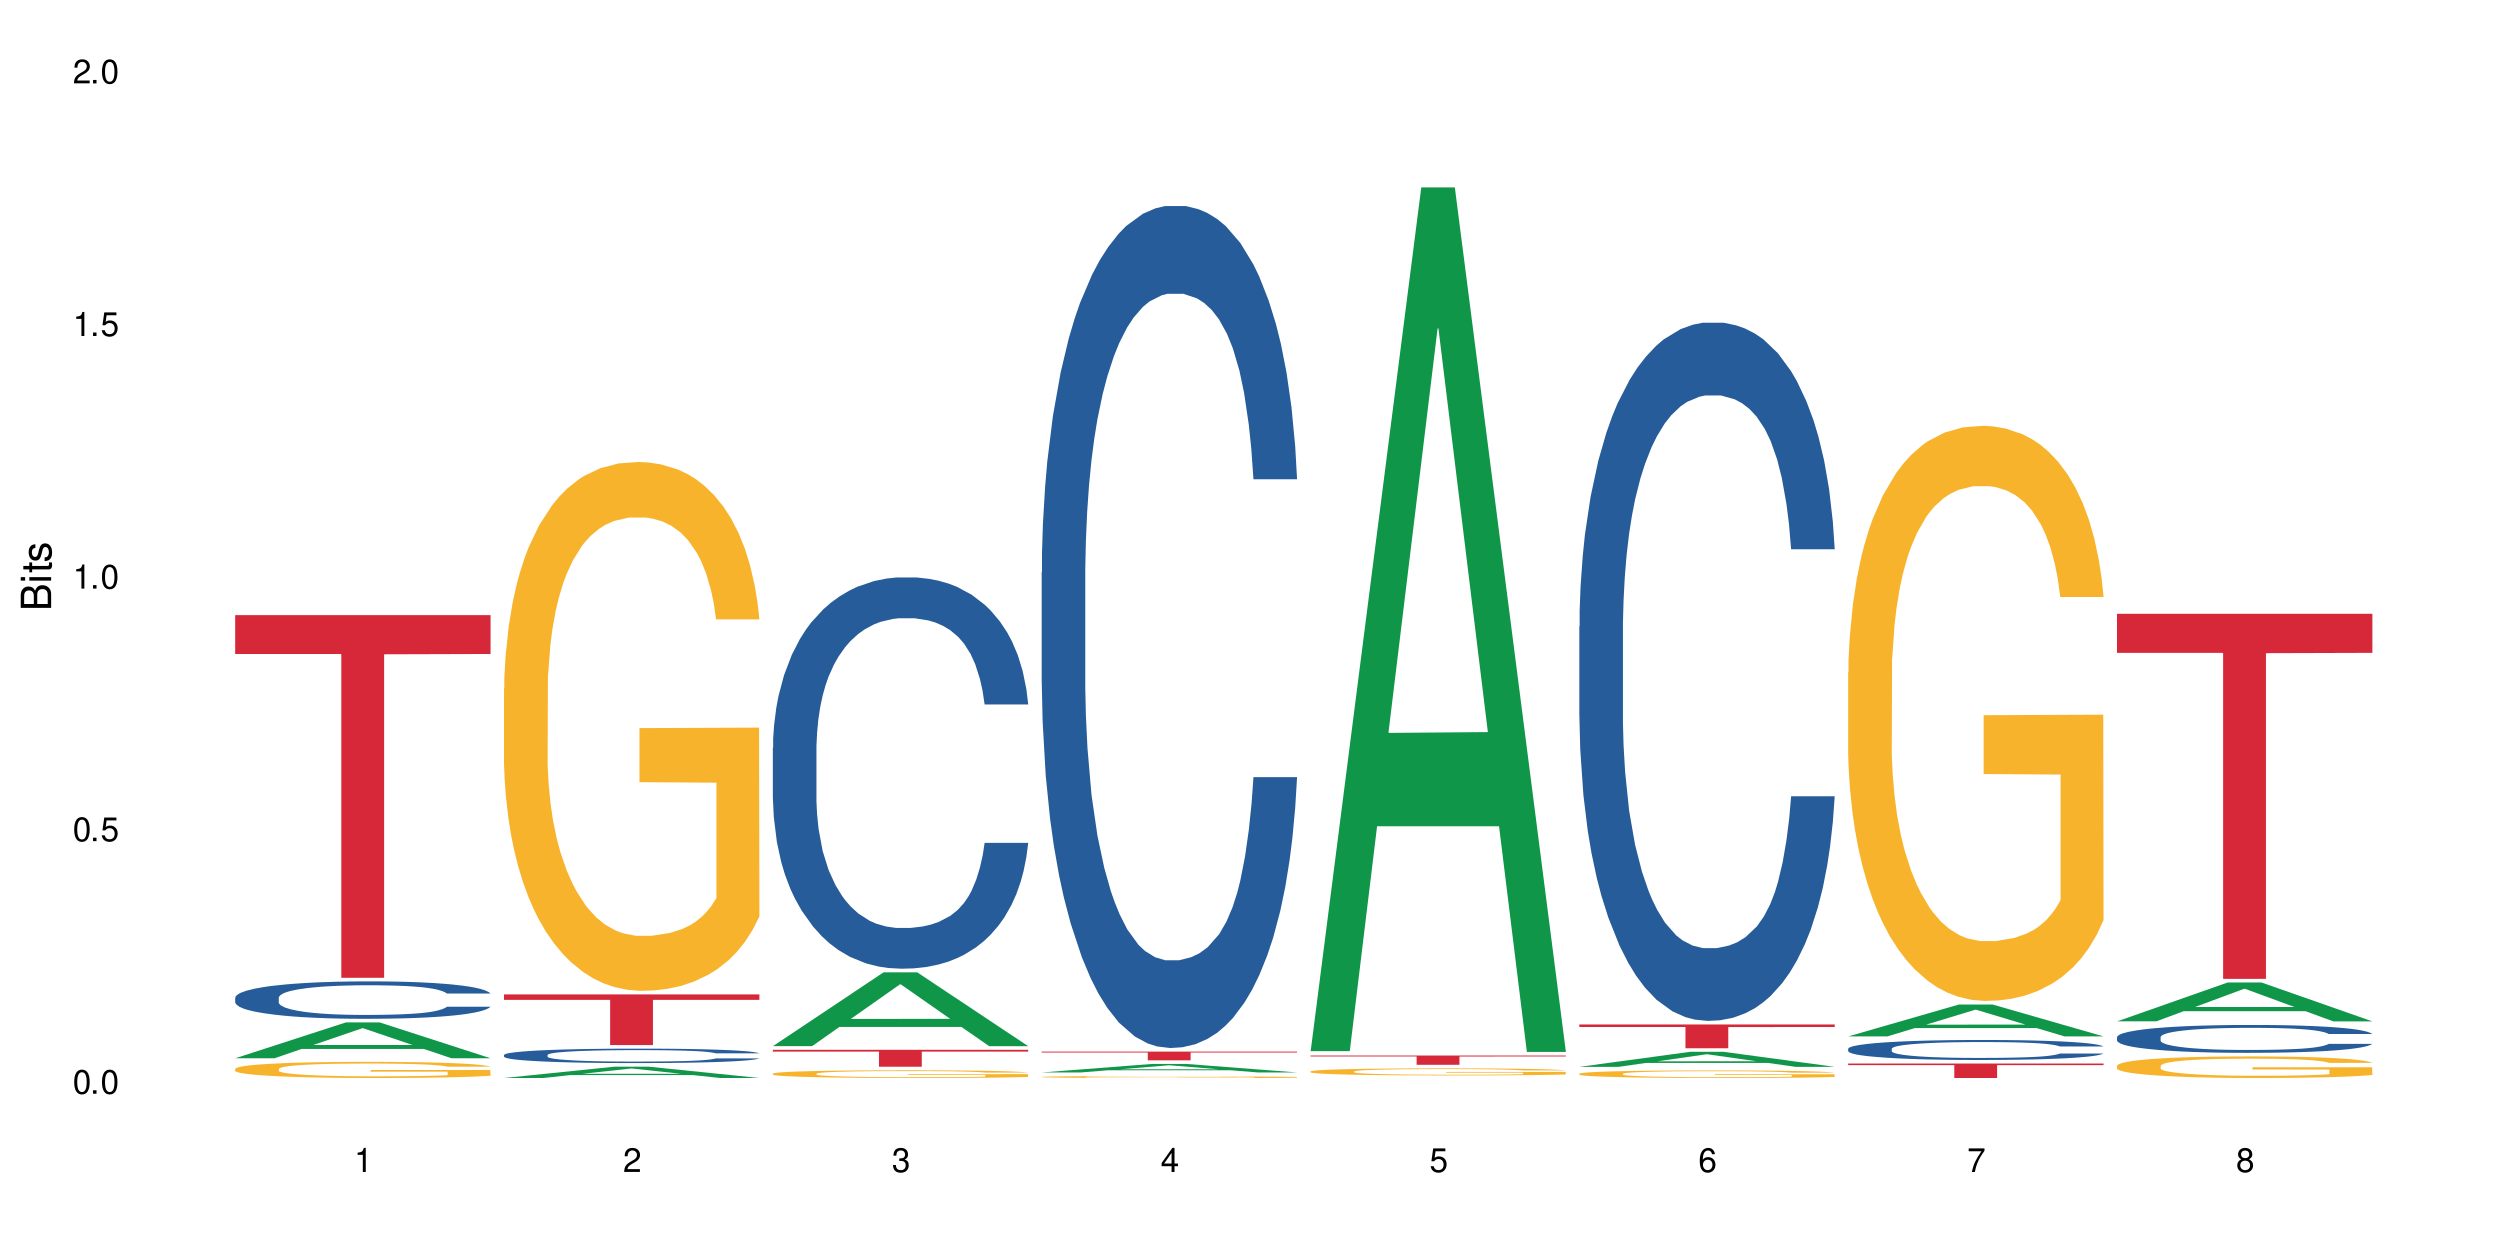 <?xml version="1.0" encoding="UTF-8"?>
<svg xmlns="http://www.w3.org/2000/svg" xmlns:xlink="http://www.w3.org/1999/xlink" width="720" height="360" viewBox="0 0 720 360">
<defs>
<g>
<g id="glyph-0-0">
</g>
<g id="glyph-0-1">
<path d="M 2.641 -6.938 C 2 -6.938 1.422 -6.656 1.078 -6.172 C 0.641 -5.562 0.406 -4.641 0.406 -3.359 C 0.406 -1.016 1.188 0.219 2.641 0.219 C 4.078 0.219 4.859 -1.016 4.859 -3.297 C 4.859 -4.641 4.656 -5.547 4.203 -6.172 C 3.844 -6.656 3.281 -6.938 2.641 -6.938 Z M 2.641 -6.188 C 3.547 -6.188 4 -5.25 4 -3.375 C 4 -1.406 3.562 -0.484 2.625 -0.484 C 1.734 -0.484 1.281 -1.438 1.281 -3.344 C 1.281 -5.25 1.734 -6.188 2.641 -6.188 Z M 2.641 -6.188 "/>
</g>
<g id="glyph-0-2">
<path d="M 1.828 -1 L 0.828 -1 L 0.828 0 L 1.828 0 Z M 1.828 -1 "/>
</g>
<g id="glyph-0-3">
<path d="M 4.562 -6.797 L 1.062 -6.797 L 0.547 -3.094 L 1.328 -3.094 C 1.719 -3.562 2.047 -3.734 2.578 -3.734 C 3.484 -3.734 4.062 -3.109 4.062 -2.094 C 4.062 -1.125 3.484 -0.531 2.578 -0.531 C 1.828 -0.531 1.375 -0.906 1.188 -1.672 L 0.328 -1.672 C 0.453 -1.109 0.547 -0.844 0.75 -0.594 C 1.125 -0.078 1.828 0.219 2.594 0.219 C 3.969 0.219 4.922 -0.781 4.922 -2.219 C 4.922 -3.562 4.031 -4.484 2.719 -4.484 C 2.25 -4.484 1.859 -4.359 1.469 -4.062 L 1.734 -5.969 L 4.562 -5.969 Z M 4.562 -6.797 "/>
</g>
<g id="glyph-0-4">
<path d="M 2.484 -4.938 L 2.484 0 L 3.328 0 L 3.328 -6.938 L 2.766 -6.938 C 2.469 -5.875 2.281 -5.734 0.984 -5.562 L 0.984 -4.938 Z M 2.484 -4.938 "/>
</g>
<g id="glyph-0-5">
<path d="M 4.859 -0.828 L 1.281 -0.828 C 1.359 -1.406 1.672 -1.781 2.5 -2.281 L 3.469 -2.828 C 4.406 -3.344 4.906 -4.062 4.906 -4.906 C 4.906 -5.484 4.672 -6.031 4.266 -6.406 C 3.859 -6.766 3.375 -6.938 2.719 -6.938 C 1.859 -6.938 1.219 -6.625 0.844 -6.031 C 0.609 -5.672 0.5 -5.234 0.484 -4.531 L 1.328 -4.531 C 1.359 -5.016 1.406 -5.281 1.531 -5.516 C 1.75 -5.938 2.188 -6.203 2.703 -6.203 C 3.469 -6.203 4.031 -5.641 4.031 -4.891 C 4.031 -4.344 3.719 -3.859 3.125 -3.516 L 2.234 -3 C 0.812 -2.172 0.406 -1.531 0.328 -0.016 L 4.859 -0.016 Z M 4.859 -0.828 "/>
</g>
<g id="glyph-0-6">
<path d="M 2.125 -3.188 L 2.578 -3.188 C 3.5 -3.188 3.984 -2.766 3.984 -1.922 C 3.984 -1.062 3.469 -0.531 2.594 -0.531 C 1.656 -0.531 1.203 -1 1.156 -2.016 L 0.312 -2.016 C 0.344 -1.453 0.438 -1.094 0.609 -0.781 C 0.953 -0.109 1.625 0.219 2.547 0.219 C 3.953 0.219 4.859 -0.625 4.859 -1.938 C 4.859 -2.828 4.516 -3.297 3.703 -3.594 C 4.344 -3.844 4.656 -4.328 4.656 -5.031 C 4.656 -6.219 3.875 -6.938 2.578 -6.938 C 1.203 -6.938 0.484 -6.172 0.453 -4.703 L 1.297 -4.703 C 1.312 -5.125 1.344 -5.359 1.453 -5.578 C 1.641 -5.969 2.062 -6.203 2.594 -6.203 C 3.344 -6.203 3.797 -5.75 3.797 -5 C 3.797 -4.516 3.609 -4.219 3.25 -4.047 C 3.016 -3.953 2.703 -3.922 2.125 -3.906 Z M 2.125 -3.188 "/>
</g>
<g id="glyph-0-7">
<path d="M 3.141 -1.672 L 3.141 0 L 3.984 0 L 3.984 -1.672 L 4.984 -1.672 L 4.984 -2.438 L 3.984 -2.438 L 3.984 -6.938 L 3.359 -6.938 L 0.266 -2.578 L 0.266 -1.672 Z M 3.141 -2.438 L 1 -2.438 L 3.141 -5.5 Z M 3.141 -2.438 "/>
</g>
<g id="glyph-0-8">
<path d="M 4.781 -5.125 C 4.609 -6.266 3.891 -6.938 2.844 -6.938 C 2.094 -6.938 1.422 -6.578 1.031 -5.953 C 0.594 -5.266 0.406 -4.422 0.406 -3.172 C 0.406 -2 0.578 -1.25 0.984 -0.641 C 1.359 -0.078 1.953 0.219 2.703 0.219 C 3.984 0.219 4.922 -0.75 4.922 -2.094 C 4.922 -3.375 4.062 -4.281 2.844 -4.281 C 2.172 -4.281 1.641 -4.031 1.281 -3.516 C 1.281 -5.234 1.828 -6.188 2.797 -6.188 C 3.391 -6.188 3.797 -5.797 3.938 -5.125 Z M 2.734 -3.531 C 3.547 -3.531 4.062 -2.953 4.062 -2.031 C 4.062 -1.156 3.484 -0.531 2.703 -0.531 C 1.922 -0.531 1.328 -1.188 1.328 -2.078 C 1.328 -2.938 1.906 -3.531 2.734 -3.531 Z M 2.734 -3.531 "/>
</g>
<g id="glyph-0-9">
<path d="M 4.984 -6.797 L 0.438 -6.797 L 0.438 -5.969 L 4.109 -5.969 C 2.5 -3.656 1.828 -2.234 1.328 0 L 2.219 0 C 2.594 -2.172 3.453 -4.047 4.984 -6.094 Z M 4.984 -6.797 "/>
</g>
<g id="glyph-0-10">
<path d="M 3.75 -3.656 C 4.469 -4.094 4.688 -4.438 4.688 -5.078 C 4.688 -6.172 3.844 -6.938 2.641 -6.938 C 1.438 -6.938 0.594 -6.172 0.594 -5.094 C 0.594 -4.438 0.812 -4.094 1.516 -3.656 C 0.734 -3.266 0.359 -2.703 0.359 -1.922 C 0.359 -0.656 1.281 0.219 2.641 0.219 C 3.984 0.219 4.922 -0.656 4.922 -1.922 C 4.922 -2.703 4.531 -3.266 3.75 -3.656 Z M 2.641 -6.188 C 3.359 -6.188 3.812 -5.75 3.812 -5.062 C 3.812 -4.406 3.344 -3.984 2.641 -3.984 C 1.922 -3.984 1.453 -4.406 1.453 -5.078 C 1.453 -5.75 1.922 -6.188 2.641 -6.188 Z M 2.641 -3.266 C 3.484 -3.266 4.062 -2.719 4.062 -1.906 C 4.062 -1.078 3.484 -0.531 2.625 -0.531 C 1.797 -0.531 1.219 -1.094 1.219 -1.906 C 1.219 -2.719 1.781 -3.266 2.641 -3.266 Z M 2.641 -3.266 "/>
</g>
<g id="glyph-1-0">
</g>
<g id="glyph-1-1">
<path d="M 0 -0.953 L 0 -4.891 C 0 -5.719 -0.234 -6.344 -0.734 -6.797 C -1.188 -7.234 -1.812 -7.469 -2.5 -7.469 C -3.547 -7.469 -4.188 -7 -4.625 -5.875 C -4.984 -6.688 -5.625 -7.094 -6.531 -7.094 C -7.172 -7.094 -7.734 -6.859 -8.141 -6.391 C -8.562 -5.922 -8.75 -5.344 -8.75 -4.5 L -8.75 -0.953 Z M -4.984 -2.062 L -7.766 -2.062 L -7.766 -4.219 C -7.766 -4.844 -7.688 -5.203 -7.453 -5.5 C -7.219 -5.812 -6.859 -5.969 -6.375 -5.969 C -5.891 -5.969 -5.531 -5.812 -5.297 -5.5 C -5.062 -5.203 -4.984 -4.844 -4.984 -4.219 Z M -0.984 -2.062 L -4 -2.062 L -4 -4.781 C -4 -5.766 -3.438 -6.359 -2.484 -6.359 C -1.547 -6.359 -0.984 -5.766 -0.984 -4.781 Z M -0.984 -2.062 "/>
</g>
<g id="glyph-1-2">
<path d="M -6.281 -1.797 L -6.281 -0.797 L 0 -0.797 L 0 -1.797 Z M -8.75 -1.797 L -8.75 -0.797 L -7.484 -0.797 L -7.484 -1.797 Z M -8.75 -1.797 "/>
</g>
<g id="glyph-1-3">
<path d="M -6.281 -3.047 L -6.281 -2.016 L -8.016 -2.016 L -8.016 -1.016 L -6.281 -1.016 L -6.281 -0.172 L -5.469 -0.172 L -5.469 -1.016 L -0.719 -1.016 C -0.078 -1.016 0.281 -1.453 0.281 -2.234 C 0.281 -2.5 0.25 -2.719 0.188 -3.047 L -0.641 -3.047 C -0.609 -2.906 -0.594 -2.766 -0.594 -2.562 C -0.594 -2.141 -0.719 -2.016 -1.156 -2.016 L -5.469 -2.016 L -5.469 -3.047 Z M -6.281 -3.047 "/>
</g>
<g id="glyph-1-4">
<path d="M -4.531 -5.25 C -5.766 -5.25 -6.469 -4.422 -6.469 -2.969 C -6.469 -1.516 -5.719 -0.562 -4.547 -0.562 C -3.562 -0.562 -3.094 -1.062 -2.734 -2.562 L -2.516 -3.484 C -2.344 -4.188 -2.094 -4.469 -1.641 -4.469 C -1.047 -4.469 -0.641 -3.875 -0.641 -3 C -0.641 -2.453 -0.797 -2 -1.062 -1.75 C -1.25 -1.594 -1.422 -1.531 -1.875 -1.469 L -1.875 -0.406 C -0.422 -0.453 0.281 -1.266 0.281 -2.922 C 0.281 -4.5 -0.5 -5.516 -1.719 -5.516 C -2.656 -5.516 -3.172 -4.984 -3.469 -3.734 L -3.703 -2.766 C -3.891 -1.953 -4.156 -1.609 -4.594 -1.609 C -5.188 -1.609 -5.547 -2.125 -5.547 -2.938 C -5.547 -3.75 -5.203 -4.172 -4.531 -4.203 Z M -4.531 -5.25 "/>
</g>
</g>
</defs>
<rect x="-72" y="-36" width="864" height="432" fill="rgb(100%, 100%, 100%)" fill-opacity="1"/>
<path fill-rule="nonzero" fill="rgb(6.275%, 58.824%, 28.235%)" fill-opacity="1" d="M 67.73 304.777 L 67.809 304.766 L 99.637 294.445 L 109.301 294.445 L 141.281 304.785 L 130.047 304.785 L 122.031 302.086 L 86.906 302.086 L 79.047 304.777 L 67.73 304.777 L 90.285 300.969 L 118.809 300.961 L 104.586 296.133 L 104.43 296.125 L 104.27 296.152 L 90.207 300.961 L 90.285 300.969 Z M 67.73 304.777 "/>
<path fill-rule="nonzero" fill="rgb(14.51%, 36.078%, 60%)" fill-opacity="1" d="M 67.73 287.332 L 67.82 287.32 L 67.82 287.086 L 68.09 286.711 L 68.719 286.238 L 69.344 285.914 L 70.961 285.332 L 73.203 284.77 L 75.535 284.34 L 77.238 284.082 L 78.766 283.887 L 82.262 283.52 L 84.504 283.332 L 86.926 283.168 L 89.887 283 L 92.039 282.902 L 96.883 282.742 L 100.469 282.676 L 103.25 282.645 L 109.262 282.645 L 112.848 282.684 L 115.449 282.734 L 118.32 282.812 L 120.742 282.902 L 124.957 283.117 L 128.727 283.395 L 130.43 283.551 L 133.121 283.855 L 135.184 284.152 L 136.617 284.406 L 138.234 284.77 L 139.668 285.215 L 140.746 285.715 L 141.281 286.141 L 128.727 286.141 L 128.098 285.746 L 127.379 285.441 L 126.035 285.035 L 124.688 284.75 L 122.805 284.465 L 121.102 284.277 L 118.77 284.094 L 116.707 283.973 L 114.555 283.887 L 112.488 283.824 L 108.543 283.766 L 103.969 283.766 L 102.266 283.785 L 98.766 283.867 L 96.883 283.934 L 94.191 284.07 L 92.309 284.199 L 90.066 284.398 L 88.539 284.562 L 86.656 284.82 L 85.312 285.047 L 83.785 285.371 L 82.891 285.617 L 82.082 285.895 L 81.363 286.219 L 80.828 286.562 L 80.469 286.926 L 80.289 287.281 L 80.289 288.809 L 80.469 289.16 L 80.918 289.574 L 82.082 290.176 L 83.785 290.695 L 85.762 291.109 L 87.645 291.406 L 88.719 291.543 L 90.156 291.699 L 92.398 291.898 L 95.629 292.094 L 97.512 292.172 L 100.383 292.254 L 103.34 292.293 L 107.289 292.293 L 110.785 292.254 L 113.117 292.203 L 115.539 292.125 L 118.859 291.957 L 120.922 291.801 L 122.715 291.613 L 124.062 291.426 L 124.957 291.27 L 126.305 290.961 L 127.379 290.629 L 128.188 290.285 L 128.727 289.949 L 141.281 289.949 L 140.746 290.344 L 139.938 290.727 L 139.129 291.012 L 137.875 291.355 L 136.441 291.66 L 134.375 292.008 L 132.672 292.234 L 130.43 292.48 L 128.367 292.664 L 126.125 292.832 L 122.805 293.031 L 120.652 293.129 L 118.32 293.219 L 115.539 293.297 L 112.043 293.363 L 108.273 293.402 L 104.777 293.414 L 101.008 293.395 L 98.227 293.355 L 94.551 293.266 L 89.977 293.09 L 86.656 292.902 L 84.055 292.715 L 81.812 292.52 L 79.301 292.254 L 76.074 291.82 L 74.098 291.484 L 72.754 291.207 L 71.23 290.824 L 70.152 290.48 L 68.898 289.93 L 68 289.23 L 67.73 288.688 Z M 67.73 287.332 "/>
<path fill-rule="nonzero" fill="rgb(96.863%, 70.196%, 16.863%)" fill-opacity="1" d="M 67.73 307.809 L 67.82 307.805 L 67.82 307.719 L 68.18 307.527 L 69.078 307.266 L 70.242 307.047 L 71.5 306.879 L 72.305 306.789 L 73.652 306.66 L 74.816 306.57 L 77.777 306.379 L 81.543 306.199 L 83.609 306.121 L 85.941 306.051 L 89.258 305.969 L 90.785 305.941 L 95.449 305.871 L 100.738 305.828 L 106.57 305.816 L 109.262 305.82 L 112.938 305.84 L 117.961 305.887 L 120.832 305.926 L 123.074 305.969 L 125.406 306.023 L 128.277 306.109 L 130.969 306.211 L 133.121 306.312 L 135.273 306.441 L 137.066 306.578 L 138.594 306.727 L 139.938 306.902 L 140.746 307.051 L 141.281 307.199 L 128.816 307.199 L 128.098 307.051 L 127.289 306.938 L 125.945 306.797 L 124.598 306.695 L 123.254 306.613 L 120.742 306.504 L 118.59 306.438 L 115.898 306.379 L 113.297 306.34 L 110.336 306.312 L 108.543 306.305 L 103.789 306.305 L 99.484 306.336 L 96.973 306.367 L 95.18 306.402 L 92.668 306.465 L 91.141 306.516 L 90.246 306.551 L 87.555 306.684 L 85.762 306.801 L 84.773 306.883 L 83.52 307.012 L 82.621 307.125 L 81.633 307.293 L 81.098 307.422 L 80.379 307.711 L 80.289 308.477 L 80.559 308.637 L 81.098 308.809 L 81.812 308.965 L 82.891 309.125 L 83.965 309.246 L 85.852 309.414 L 87.465 309.523 L 88.719 309.598 L 91.141 309.711 L 92.129 309.75 L 94.461 309.824 L 96.883 309.883 L 99.844 309.934 L 102.086 309.961 L 105.672 309.98 L 110.246 309.98 L 115.629 309.957 L 119.039 309.922 L 121.371 309.891 L 122.895 309.859 L 124.777 309.812 L 126.125 309.77 L 127.379 309.723 L 128.906 309.652 L 128.906 308.637 L 106.75 308.633 L 106.75 308.156 L 141.195 308.152 L 141.281 309.812 L 139.398 309.926 L 137.066 310.039 L 134.824 310.121 L 132.492 310.195 L 129.176 310.273 L 126.484 310.324 L 122.355 310.387 L 118.59 310.422 L 114.645 310.449 L 111.145 310.461 L 107.02 310.465 L 103.34 310.457 L 99.395 310.434 L 96.254 310.398 L 93.383 310.355 L 90.516 310.301 L 86.926 310.211 L 84.594 310.141 L 82.172 310.051 L 79.75 309.945 L 77.598 309.828 L 76.164 309.738 L 74.727 309.637 L 73.203 309.512 L 71.766 309.367 L 70.691 309.234 L 69.703 309.086 L 68.988 308.945 L 68.27 308.754 L 67.91 308.602 L 67.73 308.469 Z M 67.73 307.809 "/>
<path fill-rule="nonzero" fill="rgb(83.922%, 15.686%, 22.353%)" fill-opacity="1" d="M 67.73 177.164 L 141.281 177.164 L 141.281 188.344 L 110.629 188.441 L 110.629 281.613 L 98.297 281.613 L 98.297 188.539 L 98.117 188.344 L 67.73 188.344 Z M 67.73 177.164 "/>
<path fill-rule="nonzero" fill="rgb(6.275%, 58.824%, 28.235%)" fill-opacity="1" d="M 145.156 310.465 L 145.234 310.461 L 177.059 307.195 L 186.723 307.195 L 218.707 310.465 L 207.469 310.465 L 199.453 309.613 L 164.328 309.613 L 156.469 310.465 L 145.156 310.465 L 167.707 309.258 L 196.23 309.258 L 182.008 307.73 L 181.852 307.727 L 181.695 307.738 L 167.629 309.258 L 167.707 309.258 Z M 145.156 310.465 "/>
<path fill-rule="nonzero" fill="rgb(14.51%, 36.078%, 60%)" fill-opacity="1" d="M 145.156 303.816 L 145.242 303.812 L 145.242 303.723 L 145.512 303.578 L 146.141 303.395 L 146.77 303.27 L 148.383 303.047 L 150.625 302.828 L 152.957 302.664 L 154.664 302.562 L 156.188 302.488 L 159.684 302.348 L 161.93 302.273 L 164.352 302.211 L 167.309 302.145 L 169.461 302.109 L 174.305 302.047 L 177.895 302.02 L 180.676 302.008 L 186.684 302.008 L 190.273 302.023 L 192.875 302.043 L 195.742 302.074 L 198.164 302.109 L 202.383 302.191 L 206.148 302.297 L 207.852 302.359 L 210.543 302.477 L 212.605 302.59 L 214.043 302.688 L 215.656 302.828 L 217.094 303 L 218.168 303.195 L 218.707 303.359 L 206.148 303.359 L 205.52 303.207 L 204.805 303.09 L 203.457 302.934 L 202.113 302.82 L 200.23 302.711 L 198.523 302.641 L 196.191 302.566 L 194.129 302.523 L 191.977 302.488 L 189.914 302.465 L 185.969 302.441 L 181.391 302.441 L 179.688 302.449 L 176.191 302.48 L 174.305 302.508 L 171.613 302.559 L 169.73 302.609 L 167.488 302.684 L 165.965 302.75 L 164.082 302.848 L 162.734 302.938 L 161.211 303.062 L 160.312 303.156 L 159.508 303.262 L 158.789 303.387 L 158.25 303.52 L 157.891 303.66 L 157.711 303.797 L 157.711 304.387 L 157.891 304.523 L 158.34 304.684 L 159.508 304.914 L 161.211 305.117 L 163.184 305.277 L 165.066 305.391 L 166.145 305.445 L 167.578 305.504 L 169.82 305.582 L 173.051 305.656 L 174.934 305.688 L 177.805 305.719 L 180.766 305.734 L 184.711 305.734 L 188.211 305.719 L 190.543 305.699 L 192.965 305.668 L 196.281 305.602 L 198.344 305.543 L 200.141 305.469 L 201.484 305.398 L 202.383 305.336 L 203.727 305.219 L 204.805 305.09 L 205.609 304.957 L 206.148 304.828 L 218.707 304.828 L 218.168 304.98 L 217.359 305.129 L 216.555 305.238 L 215.297 305.371 L 213.863 305.488 L 211.801 305.621 L 210.094 305.711 L 207.852 305.805 L 205.789 305.879 L 203.547 305.941 L 200.23 306.02 L 198.074 306.055 L 195.742 306.09 L 192.965 306.121 L 189.465 306.148 L 185.699 306.16 L 182.199 306.164 L 178.434 306.156 L 175.652 306.145 L 171.973 306.109 L 167.398 306.039 L 164.082 305.969 L 161.48 305.895 L 159.238 305.82 L 156.727 305.719 L 153.496 305.551 L 151.523 305.422 L 150.176 305.316 L 148.652 305.168 L 147.574 305.035 L 146.32 304.82 L 145.422 304.551 L 145.156 304.344 Z M 145.156 303.816 "/>
<path fill-rule="nonzero" fill="rgb(96.863%, 70.196%, 16.863%)" fill-opacity="1" d="M 145.156 198.285 L 145.242 198.145 L 145.242 195.363 L 145.602 189.105 L 146.5 180.48 L 147.664 173.387 L 148.922 167.824 L 149.73 164.902 L 151.074 160.73 L 152.242 157.668 L 155.199 151.41 L 158.969 145.566 L 161.031 143.062 L 163.363 140.699 L 166.684 138.055 L 168.207 137.082 L 172.871 134.855 L 178.164 133.465 L 183.992 133.047 L 186.684 133.188 L 190.363 133.742 L 195.387 135.273 L 198.254 136.664 L 200.496 138.055 L 202.828 139.863 L 205.699 142.645 L 208.391 145.984 L 210.543 149.324 L 212.695 153.496 L 214.492 157.945 L 216.016 162.816 L 217.359 168.656 L 218.168 173.527 L 218.707 178.395 L 206.238 178.395 L 205.52 173.527 L 204.715 169.77 L 203.367 165.18 L 202.023 161.84 L 200.676 159.199 L 198.164 155.582 L 196.012 153.355 L 193.32 151.41 L 190.723 150.156 L 187.762 149.324 L 185.969 149.043 L 181.211 149.043 L 176.906 150.02 L 174.395 151.129 L 172.602 152.242 L 170.09 154.332 L 168.566 156 L 167.668 157.113 L 164.977 161.426 L 163.184 165.32 L 162.195 167.961 L 160.941 172.137 L 160.043 175.891 L 159.059 181.453 L 158.52 185.629 L 157.801 195.086 L 157.711 220.125 L 157.98 225.41 L 158.52 231.113 L 159.238 236.121 L 160.312 241.406 L 161.391 245.441 L 163.273 250.863 L 164.887 254.48 L 166.145 256.848 L 168.566 260.602 L 169.551 261.855 L 171.883 264.359 L 174.305 266.305 L 177.266 267.973 L 179.508 268.809 L 183.098 269.504 L 187.672 269.504 L 193.055 268.668 L 196.461 267.559 L 198.793 266.445 L 200.32 265.469 L 202.203 263.941 L 203.547 262.551 L 204.805 261.02 L 206.328 258.656 L 206.328 225.41 L 184.172 225.27 L 184.172 209.691 L 218.617 209.551 L 218.707 263.941 L 216.824 267.695 L 214.492 271.312 L 212.25 274.094 L 209.918 276.461 L 206.598 279.102 L 203.906 280.77 L 199.781 282.719 L 196.012 283.969 L 192.066 284.805 L 188.566 285.223 L 184.441 285.363 L 180.766 285.082 L 176.816 284.25 L 173.68 283.137 L 170.809 281.746 L 167.938 279.938 L 164.352 277.016 L 162.016 274.652 L 159.594 271.73 L 157.172 268.254 L 155.02 264.496 L 153.586 261.574 L 152.152 258.238 L 150.625 254.062 L 149.191 249.336 L 148.113 245.023 L 147.129 240.156 L 146.41 235.562 L 145.691 229.305 L 145.332 224.297 L 145.156 219.984 Z M 145.156 198.285 "/>
<path fill-rule="nonzero" fill="rgb(83.922%, 15.686%, 22.353%)" fill-opacity="1" d="M 145.156 286.391 L 218.707 286.391 L 218.707 287.953 L 188.051 287.969 L 188.051 300.98 L 175.719 300.98 L 175.719 287.98 L 175.539 287.953 L 145.156 287.953 Z M 145.156 286.391 "/>
<path fill-rule="nonzero" fill="rgb(6.275%, 58.824%, 28.235%)" fill-opacity="1" d="M 222.578 301.285 L 222.656 301.266 L 254.48 280.023 L 264.148 280.023 L 296.129 301.305 L 284.895 301.305 L 276.879 295.75 L 241.75 295.75 L 233.895 301.285 L 222.578 301.285 L 245.129 293.453 L 273.656 293.434 L 259.434 283.5 L 259.273 283.48 L 259.117 283.539 L 245.051 293.434 L 245.129 293.453 Z M 222.578 301.285 "/>
<path fill-rule="nonzero" fill="rgb(14.51%, 36.078%, 60%)" fill-opacity="1" d="M 222.578 215.344 L 222.668 215.238 L 222.668 212.77 L 222.938 208.855 L 223.562 203.91 L 224.191 200.512 L 225.809 194.434 L 228.051 188.562 L 230.383 184.031 L 232.086 181.355 L 233.609 179.293 L 237.109 175.484 L 239.352 173.527 L 241.773 171.777 L 244.734 170.023 L 246.887 168.996 L 251.73 167.348 L 255.316 166.625 L 258.098 166.316 L 264.109 166.316 L 267.695 166.73 L 270.297 167.242 L 273.168 168.066 L 275.59 168.996 L 279.805 171.262 L 283.57 174.145 L 285.277 175.793 L 287.969 178.984 L 290.031 182.074 L 291.465 184.754 L 293.082 188.562 L 294.516 193.199 L 295.59 198.453 L 296.129 202.879 L 283.57 202.879 L 282.945 198.762 L 282.227 195.566 L 280.883 191.344 L 279.535 188.359 L 277.652 185.371 L 275.949 183.414 L 273.617 181.457 L 271.551 180.223 L 269.398 179.293 L 267.336 178.676 L 263.391 178.059 L 258.816 178.059 L 257.109 178.266 L 253.613 179.09 L 251.73 179.809 L 249.039 181.25 L 247.156 182.59 L 244.914 184.648 L 243.387 186.402 L 241.504 189.078 L 240.16 191.449 L 238.633 194.848 L 237.738 197.422 L 236.93 200.305 L 236.211 203.703 L 235.672 207.309 L 235.316 211.121 L 235.137 214.828 L 235.137 230.793 L 235.316 234.5 L 235.762 238.824 L 236.93 245.109 L 238.633 250.566 L 240.605 254.895 L 242.492 257.984 L 243.566 259.426 L 245.004 261.074 L 247.246 263.133 L 250.473 265.191 L 252.355 266.016 L 255.227 266.84 L 258.188 267.254 L 262.133 267.254 L 265.633 266.84 L 267.965 266.324 L 270.387 265.5 L 273.707 263.75 L 275.77 262.102 L 277.562 260.145 L 278.906 258.188 L 279.805 256.539 L 281.148 253.348 L 282.227 249.848 L 283.035 246.242 L 283.57 242.738 L 296.129 242.738 L 295.59 246.859 L 294.785 250.875 L 293.977 253.863 L 292.723 257.469 L 291.285 260.66 L 289.223 264.266 L 287.52 266.633 L 285.277 269.211 L 283.215 271.164 L 280.973 272.918 L 277.652 274.977 L 275.5 276.008 L 273.168 276.934 L 270.387 277.758 L 266.887 278.48 L 263.121 278.891 L 259.621 278.992 L 255.855 278.789 L 253.074 278.375 L 249.398 277.449 L 244.824 275.594 L 241.504 273.637 L 238.902 271.68 L 236.66 269.621 L 234.148 266.84 L 230.918 262.309 L 228.945 258.805 L 227.602 255.922 L 226.074 251.906 L 225 248.301 L 223.742 242.535 L 222.848 235.223 L 222.578 229.555 Z M 222.578 215.344 "/>
<path fill-rule="nonzero" fill="rgb(96.863%, 70.196%, 16.863%)" fill-opacity="1" d="M 222.578 309.195 L 222.668 309.191 L 222.668 309.152 L 223.027 309.062 L 223.922 308.934 L 225.09 308.832 L 226.344 308.75 L 227.152 308.707 L 228.496 308.648 L 229.664 308.602 L 232.625 308.512 L 236.391 308.426 L 238.453 308.391 L 240.785 308.355 L 244.105 308.316 L 245.629 308.301 L 250.293 308.27 L 255.586 308.25 L 261.418 308.242 L 264.109 308.246 L 267.785 308.254 L 272.809 308.277 L 275.68 308.297 L 277.922 308.316 L 280.254 308.344 L 283.125 308.383 L 285.816 308.434 L 287.969 308.48 L 290.121 308.543 L 291.914 308.605 L 293.438 308.676 L 294.785 308.762 L 295.59 308.832 L 296.129 308.906 L 283.66 308.906 L 282.945 308.832 L 282.137 308.777 L 280.793 308.711 L 279.445 308.664 L 278.102 308.625 L 275.59 308.57 L 273.438 308.539 L 270.746 308.512 L 268.145 308.492 L 265.184 308.48 L 263.391 308.477 L 258.637 308.477 L 254.332 308.492 L 251.82 308.508 L 250.023 308.523 L 247.512 308.555 L 245.988 308.578 L 245.094 308.594 L 242.402 308.656 L 240.605 308.715 L 239.621 308.754 L 238.363 308.812 L 237.469 308.867 L 236.48 308.949 L 235.941 309.012 L 235.227 309.148 L 235.137 309.516 L 235.406 309.59 L 235.941 309.676 L 236.66 309.746 L 237.738 309.824 L 238.812 309.883 L 240.695 309.961 L 242.312 310.016 L 243.566 310.051 L 245.988 310.105 L 246.977 310.125 L 249.309 310.16 L 251.73 310.188 L 254.691 310.211 L 256.934 310.227 L 260.52 310.234 L 265.094 310.234 L 270.477 310.223 L 273.887 310.207 L 276.219 310.191 L 277.742 310.176 L 279.625 310.152 L 280.973 310.133 L 282.227 310.109 L 283.75 310.078 L 283.75 309.59 L 261.598 309.59 L 261.598 309.363 L 296.039 309.359 L 296.129 310.152 L 294.246 310.207 L 291.914 310.262 L 289.672 310.301 L 287.34 310.336 L 284.02 310.375 L 281.328 310.398 L 277.203 310.426 L 273.438 310.445 L 269.488 310.457 L 265.992 310.465 L 261.867 310.465 L 258.188 310.461 L 254.242 310.449 L 251.102 310.434 L 248.23 310.414 L 245.359 310.387 L 241.773 310.344 L 239.441 310.309 L 237.02 310.266 L 234.598 310.215 L 232.445 310.16 L 231.008 310.117 L 229.574 310.07 L 228.051 310.008 L 226.613 309.941 L 225.539 309.879 L 224.551 309.805 L 223.832 309.738 L 223.117 309.648 L 222.758 309.574 L 222.578 309.512 Z M 222.578 309.195 "/>
<path fill-rule="nonzero" fill="rgb(83.922%, 15.686%, 22.353%)" fill-opacity="1" d="M 222.578 302.336 L 296.129 302.336 L 296.129 302.859 L 265.477 302.863 L 265.477 307.215 L 253.141 307.215 L 253.141 302.867 L 252.965 302.859 L 222.578 302.859 Z M 222.578 302.336 "/>
<path fill-rule="nonzero" fill="rgb(6.275%, 58.824%, 28.235%)" fill-opacity="1" d="M 300 308.863 L 300.078 308.863 L 331.906 306.406 L 341.57 306.406 L 373.555 308.867 L 362.316 308.867 L 354.301 308.227 L 319.176 308.227 L 311.316 308.863 L 300 308.863 L 322.555 307.957 L 351.078 307.957 L 336.855 306.809 L 336.699 306.805 L 336.543 306.812 L 322.477 307.957 L 322.555 307.957 Z M 300 308.863 "/>
<path fill-rule="nonzero" fill="rgb(14.51%, 36.078%, 60%)" fill-opacity="1" d="M 300 164.852 L 300.09 164.629 L 300.09 159.309 L 300.359 150.887 L 300.988 140.25 L 301.617 132.934 L 303.23 119.855 L 305.473 107.223 L 307.805 97.469 L 309.508 91.707 L 311.035 87.273 L 314.531 79.074 L 316.773 74.863 L 319.195 71.094 L 322.156 67.324 L 324.309 65.109 L 329.152 61.562 L 332.742 60.012 L 335.52 59.348 L 341.531 59.348 L 345.117 60.234 L 347.719 61.34 L 350.59 63.113 L 353.012 65.109 L 357.227 69.984 L 360.996 76.191 L 362.699 79.738 L 365.391 86.609 L 367.453 93.258 L 368.891 99.023 L 370.504 107.223 L 371.938 117.195 L 373.016 128.5 L 373.555 138.031 L 360.996 138.031 L 360.367 129.168 L 359.648 122.293 L 358.305 113.207 L 356.961 106.781 L 355.074 100.352 L 353.371 96.141 L 351.039 91.93 L 348.977 89.27 L 346.824 87.273 L 344.762 85.945 L 340.812 84.613 L 336.238 84.613 L 334.535 85.059 L 331.035 86.832 L 329.152 88.383 L 326.461 91.484 L 324.578 94.367 L 322.336 98.801 L 320.812 102.566 L 318.926 108.332 L 317.582 113.43 L 316.059 120.742 L 315.16 126.285 L 314.352 132.492 L 313.637 139.805 L 313.098 147.562 L 312.738 155.766 L 312.559 163.742 L 312.559 198.098 L 312.738 206.078 L 313.188 215.387 L 314.352 228.91 L 316.059 240.656 L 318.031 249.965 L 319.914 256.613 L 320.992 259.719 L 322.426 263.266 L 324.668 267.695 L 327.898 272.129 L 329.781 273.902 L 332.652 275.676 L 335.609 276.562 L 339.559 276.562 L 343.055 275.676 L 345.387 274.566 L 347.809 272.797 L 351.129 269.027 L 353.191 265.48 L 354.984 261.27 L 356.332 257.059 L 357.227 253.512 L 358.574 246.641 L 359.648 239.105 L 360.457 231.348 L 360.996 223.809 L 373.555 223.809 L 373.016 232.676 L 372.207 241.32 L 371.402 247.75 L 370.145 255.508 L 368.711 262.379 L 366.645 270.137 L 364.941 275.234 L 362.699 280.773 L 360.637 284.984 L 358.395 288.754 L 355.074 293.188 L 352.922 295.402 L 350.59 297.398 L 347.809 299.172 L 344.312 300.723 L 340.543 301.609 L 337.047 301.832 L 333.277 301.387 L 330.5 300.5 L 326.82 298.508 L 322.246 294.516 L 318.926 290.305 L 316.324 286.094 L 314.082 281.66 L 311.57 275.676 L 308.344 265.926 L 306.371 258.387 L 305.023 252.18 L 303.5 243.539 L 302.422 235.781 L 301.168 223.367 L 300.27 207.629 L 300 195.438 Z M 300 164.852 "/>
<path fill-rule="nonzero" fill="rgb(96.863%, 70.196%, 16.863%)" fill-opacity="1" d="M 300 310.141 L 300.09 310.141 L 300.09 310.129 L 300.449 310.105 L 301.348 310.074 L 302.512 310.047 L 303.77 310.027 L 304.574 310.016 L 305.922 310 L 307.086 309.988 L 310.047 309.965 L 313.816 309.945 L 315.879 309.934 L 318.211 309.926 L 321.527 309.914 L 323.055 309.914 L 327.719 309.902 L 333.012 309.898 L 345.207 309.898 L 350.23 309.906 L 353.102 309.91 L 355.344 309.914 L 357.676 309.922 L 360.547 309.934 L 363.238 309.945 L 365.391 309.957 L 367.543 309.973 L 369.336 309.992 L 370.863 310.008 L 372.207 310.031 L 373.016 310.047 L 373.555 310.066 L 361.086 310.066 L 360.367 310.047 L 359.559 310.035 L 358.215 310.016 L 356.871 310.004 L 355.523 309.996 L 353.012 309.98 L 350.859 309.973 L 348.168 309.965 L 345.566 309.961 L 342.609 309.957 L 336.059 309.957 L 331.754 309.961 L 329.242 309.965 L 327.449 309.969 L 324.938 309.977 L 323.414 309.984 L 322.516 309.988 L 319.824 310.004 L 318.031 310.02 L 317.043 310.027 L 315.789 310.043 L 314.891 310.059 L 313.902 310.078 L 313.367 310.094 L 312.648 310.129 L 312.559 310.223 L 312.828 310.242 L 313.367 310.262 L 314.082 310.281 L 315.16 310.301 L 316.234 310.316 L 318.121 310.336 L 319.734 310.352 L 320.992 310.359 L 323.414 310.375 L 324.398 310.379 L 326.73 310.387 L 329.152 310.395 L 332.113 310.402 L 334.355 310.406 L 342.52 310.406 L 347.898 310.402 L 351.309 310.398 L 353.641 310.395 L 355.164 310.391 L 357.047 310.387 L 358.395 310.383 L 359.648 310.375 L 361.176 310.367 L 361.176 310.242 L 339.02 310.242 L 339.02 310.184 L 373.465 310.184 L 373.555 310.387 L 371.668 310.398 L 369.336 310.414 L 367.094 310.426 L 364.762 310.434 L 361.445 310.441 L 358.754 310.449 L 354.629 310.457 L 350.859 310.461 L 346.914 310.465 L 335.609 310.465 L 331.664 310.461 L 328.523 310.457 L 325.656 310.453 L 322.785 310.445 L 319.195 310.434 L 316.863 310.426 L 312.02 310.402 L 309.867 310.387 L 308.434 310.379 L 306.996 310.363 L 305.473 310.348 L 304.039 310.332 L 302.961 310.316 L 301.973 310.297 L 301.258 310.281 L 300.539 310.258 L 300.18 310.238 L 300 310.223 Z M 300 310.141 "/>
<path fill-rule="nonzero" fill="rgb(83.922%, 15.686%, 22.353%)" fill-opacity="1" d="M 300 302.859 L 373.555 302.859 L 373.555 303.129 L 342.898 303.133 L 342.898 305.375 L 330.566 305.375 L 330.566 303.137 L 330.387 303.129 L 300 303.129 Z M 300 302.859 "/>
<path fill-rule="nonzero" fill="rgb(6.275%, 58.824%, 28.235%)" fill-opacity="1" d="M 377.426 302.719 L 377.504 302.484 L 409.328 53.969 L 418.992 53.969 L 450.977 302.953 L 439.738 302.953 L 431.723 237.961 L 396.598 237.961 L 388.738 302.719 L 377.426 302.719 L 399.977 211.074 L 428.504 210.84 L 414.277 94.648 L 414.121 94.414 L 413.965 95.113 L 399.898 210.84 L 399.977 211.074 Z M 377.426 302.719 "/>
<path fill-rule="nonzero" fill="rgb(96.863%, 70.196%, 16.863%)" fill-opacity="1" d="M 377.426 308.562 L 377.516 308.559 L 377.516 308.523 L 377.871 308.438 L 378.77 308.324 L 379.938 308.227 L 381.191 308.152 L 382 308.113 L 383.344 308.059 L 384.512 308.016 L 387.469 307.934 L 391.238 307.855 L 393.301 307.82 L 395.633 307.789 L 398.953 307.754 L 400.477 307.738 L 405.141 307.711 L 410.434 307.691 L 416.262 307.684 L 418.953 307.688 L 422.633 307.695 L 427.656 307.715 L 430.527 307.734 L 432.77 307.754 L 435.102 307.777 L 437.969 307.812 L 440.66 307.859 L 442.812 307.902 L 444.969 307.961 L 446.762 308.02 L 448.285 308.086 L 449.633 308.164 L 450.438 308.23 L 450.977 308.293 L 438.508 308.293 L 437.789 308.23 L 436.984 308.18 L 435.637 308.117 L 434.293 308.07 L 432.949 308.035 L 430.438 307.988 L 428.281 307.957 L 425.594 307.934 L 422.992 307.914 L 420.031 307.902 L 418.238 307.898 L 413.484 307.898 L 409.176 307.914 L 406.664 307.93 L 404.871 307.941 L 402.359 307.973 L 400.836 307.992 L 399.938 308.008 L 397.246 308.066 L 395.453 308.117 L 394.469 308.156 L 393.211 308.211 L 392.312 308.262 L 391.328 308.336 L 390.789 308.391 L 390.07 308.52 L 389.98 308.855 L 390.25 308.926 L 390.789 309.004 L 391.508 309.07 L 392.582 309.141 L 393.66 309.195 L 395.543 309.27 L 397.156 309.316 L 398.414 309.348 L 400.836 309.398 L 401.82 309.414 L 404.156 309.449 L 406.574 309.477 L 409.535 309.496 L 411.777 309.508 L 415.367 309.52 L 419.941 309.52 L 425.324 309.508 L 428.73 309.492 L 431.062 309.477 L 432.59 309.465 L 434.473 309.445 L 435.816 309.426 L 437.074 309.406 L 438.598 309.371 L 438.598 308.926 L 416.441 308.926 L 416.441 308.715 L 450.887 308.715 L 450.977 309.445 L 449.094 309.492 L 446.762 309.543 L 444.52 309.578 L 442.188 309.613 L 438.867 309.648 L 436.176 309.668 L 432.051 309.695 L 428.281 309.711 L 424.336 309.723 L 420.84 309.73 L 416.711 309.73 L 413.035 309.727 L 409.086 309.715 L 405.949 309.703 L 403.078 309.684 L 400.207 309.66 L 396.621 309.621 L 394.289 309.586 L 391.867 309.547 L 389.445 309.5 L 387.293 309.449 L 385.855 309.41 L 384.422 309.367 L 382.895 309.312 L 381.461 309.246 L 380.383 309.191 L 379.398 309.125 L 378.68 309.062 L 377.961 308.977 L 377.605 308.91 L 377.426 308.852 Z M 377.426 308.562 "/>
<path fill-rule="nonzero" fill="rgb(83.922%, 15.686%, 22.353%)" fill-opacity="1" d="M 377.426 303.984 L 450.977 303.984 L 450.977 304.27 L 420.324 304.273 L 420.324 306.656 L 407.988 306.656 L 407.988 304.273 L 407.809 304.27 L 377.426 304.27 Z M 377.426 303.984 "/>
<path fill-rule="nonzero" fill="rgb(6.275%, 58.824%, 28.235%)" fill-opacity="1" d="M 454.848 307.25 L 454.926 307.246 L 486.75 302.926 L 496.418 302.926 L 528.398 307.254 L 517.164 307.254 L 509.148 306.125 L 474.023 306.125 L 466.164 307.25 L 454.848 307.25 L 477.402 305.656 L 505.926 305.652 L 491.703 303.633 L 491.547 303.629 L 491.387 303.641 L 477.32 305.652 L 477.402 305.656 Z M 454.848 307.25 "/>
<path fill-rule="nonzero" fill="rgb(14.51%, 36.078%, 60%)" fill-opacity="1" d="M 454.848 180.438 L 454.938 180.254 L 454.938 175.84 L 455.207 168.855 L 455.836 160.035 L 456.461 153.969 L 458.078 143.125 L 460.32 132.648 L 462.652 124.562 L 464.355 119.785 L 465.879 116.109 L 469.379 109.309 L 471.621 105.816 L 474.043 102.691 L 477.004 99.566 L 479.156 97.73 L 484 94.789 L 487.586 93.504 L 490.367 92.949 L 496.379 92.949 L 499.965 93.688 L 502.566 94.605 L 505.438 96.074 L 507.859 97.73 L 512.074 101.773 L 515.844 106.918 L 517.547 109.859 L 520.238 115.559 L 522.301 121.07 L 523.734 125.852 L 525.352 132.648 L 526.785 140.922 L 527.863 150.293 L 528.398 158.195 L 515.844 158.195 L 515.215 150.844 L 514.496 145.148 L 513.152 137.613 L 511.805 132.281 L 509.922 126.953 L 508.219 123.461 L 505.887 119.969 L 503.824 117.762 L 501.672 116.109 L 499.605 115.008 L 495.66 113.902 L 491.086 113.902 L 489.383 114.27 L 485.883 115.742 L 484 117.027 L 481.309 119.602 L 479.426 121.988 L 477.184 125.664 L 475.656 128.789 L 473.773 133.57 L 472.43 137.797 L 470.902 143.863 L 470.008 148.457 L 469.199 153.602 L 468.48 159.668 L 467.945 166.102 L 467.586 172.902 L 467.406 179.516 L 467.406 208.004 L 467.586 214.621 L 468.035 222.34 L 469.199 233.551 L 470.902 243.293 L 472.879 251.012 L 474.762 256.527 L 475.836 259.098 L 477.273 262.039 L 479.516 265.715 L 482.742 269.391 L 484.629 270.863 L 487.496 272.332 L 490.457 273.066 L 494.406 273.066 L 497.902 272.332 L 500.234 271.414 L 502.656 269.941 L 505.977 266.816 L 508.039 263.879 L 509.832 260.387 L 511.18 256.895 L 512.074 253.953 L 513.422 248.254 L 514.496 242.008 L 515.305 235.574 L 515.844 229.324 L 528.398 229.324 L 527.863 236.676 L 527.055 243.844 L 526.246 249.176 L 524.992 255.605 L 523.555 261.305 L 521.492 267.738 L 519.789 271.965 L 517.547 276.559 L 515.484 280.051 L 513.242 283.176 L 509.922 286.852 L 507.77 288.688 L 505.438 290.344 L 502.656 291.812 L 499.16 293.102 L 495.391 293.836 L 491.895 294.02 L 488.125 293.652 L 485.344 292.918 L 481.668 291.262 L 477.094 287.953 L 473.773 284.461 L 471.172 280.969 L 468.93 277.293 L 466.418 272.332 L 463.191 264.246 L 461.215 257.996 L 459.871 252.852 L 458.348 245.684 L 457.27 239.25 L 456.016 228.957 L 455.117 215.906 L 454.848 205.801 Z M 454.848 180.438 "/>
<path fill-rule="nonzero" fill="rgb(96.863%, 70.196%, 16.863%)" fill-opacity="1" d="M 454.848 309.219 L 454.938 309.219 L 454.938 309.176 L 455.297 309.09 L 456.191 308.965 L 457.359 308.863 L 458.613 308.785 L 459.422 308.742 L 460.77 308.684 L 461.934 308.637 L 464.895 308.547 L 468.66 308.465 L 470.723 308.43 L 473.055 308.395 L 476.375 308.355 L 477.898 308.344 L 482.562 308.312 L 487.855 308.293 L 493.688 308.285 L 496.379 308.289 L 500.055 308.297 L 505.078 308.316 L 507.949 308.336 L 510.191 308.355 L 512.523 308.383 L 515.395 308.422 L 518.086 308.469 L 520.238 308.52 L 522.391 308.578 L 524.184 308.641 L 525.711 308.711 L 527.055 308.797 L 527.863 308.863 L 528.398 308.934 L 515.934 308.934 L 515.215 308.863 L 514.406 308.812 L 513.062 308.746 L 511.715 308.699 L 510.371 308.66 L 507.859 308.609 L 505.707 308.578 L 503.016 308.547 L 500.414 308.531 L 497.453 308.52 L 495.66 308.516 L 490.906 308.516 L 486.602 308.527 L 484.09 308.543 L 482.297 308.559 L 479.785 308.59 L 478.258 308.613 L 477.363 308.629 L 474.672 308.691 L 472.879 308.746 L 471.891 308.785 L 470.633 308.844 L 469.738 308.898 L 468.75 308.98 L 468.211 309.039 L 467.496 309.172 L 467.406 309.531 L 467.676 309.609 L 468.211 309.691 L 468.93 309.762 L 470.008 309.836 L 471.082 309.895 L 472.965 309.973 L 474.582 310.023 L 475.836 310.059 L 478.258 310.113 L 479.246 310.129 L 481.578 310.164 L 484 310.195 L 486.961 310.219 L 489.203 310.23 L 492.789 310.238 L 497.363 310.238 L 502.746 310.227 L 506.156 310.211 L 508.488 310.195 L 510.012 310.18 L 511.895 310.16 L 513.242 310.141 L 514.496 310.117 L 516.023 310.082 L 516.023 309.609 L 493.867 309.605 L 493.867 309.383 L 528.309 309.379 L 528.398 310.16 L 526.516 310.215 L 524.184 310.266 L 521.941 310.305 L 519.609 310.34 L 516.289 310.375 L 513.602 310.402 L 509.473 310.43 L 505.707 310.445 L 501.758 310.457 L 498.262 310.465 L 494.137 310.465 L 490.457 310.461 L 486.512 310.449 L 483.371 310.434 L 480.5 310.414 L 477.633 310.387 L 474.043 310.348 L 471.711 310.312 L 469.289 310.27 L 466.867 310.223 L 464.715 310.168 L 463.281 310.125 L 461.844 310.078 L 460.32 310.02 L 458.883 309.949 L 457.809 309.887 L 456.82 309.82 L 456.102 309.754 L 455.387 309.664 L 455.027 309.594 L 454.848 309.531 Z M 454.848 309.219 "/>
<path fill-rule="nonzero" fill="rgb(83.922%, 15.686%, 22.353%)" fill-opacity="1" d="M 454.848 295.051 L 528.398 295.051 L 528.398 295.781 L 497.746 295.789 L 497.746 301.895 L 485.414 301.895 L 485.414 295.797 L 485.234 295.781 L 454.848 295.781 Z M 454.848 295.051 "/>
<path fill-rule="nonzero" fill="rgb(6.275%, 58.824%, 28.235%)" fill-opacity="1" d="M 532.27 298.48 L 532.352 298.473 L 564.176 289.297 L 573.84 289.297 L 605.824 298.488 L 594.586 298.488 L 586.57 296.09 L 551.445 296.09 L 543.586 298.48 L 532.27 298.48 L 554.824 295.098 L 583.348 295.09 L 569.125 290.801 L 568.969 290.793 L 568.812 290.816 L 554.746 295.09 L 554.824 295.098 Z M 532.27 298.48 "/>
<path fill-rule="nonzero" fill="rgb(14.51%, 36.078%, 60%)" fill-opacity="1" d="M 532.27 302.023 L 532.359 302.02 L 532.359 301.891 L 532.629 301.691 L 533.258 301.441 L 533.887 301.266 L 535.5 300.957 L 537.742 300.656 L 540.074 300.426 L 541.777 300.289 L 543.305 300.184 L 546.801 299.988 L 549.043 299.887 L 551.465 299.797 L 554.426 299.707 L 556.578 299.656 L 561.422 299.57 L 565.012 299.535 L 567.793 299.52 L 573.801 299.52 L 577.391 299.539 L 579.992 299.566 L 582.859 299.609 L 585.281 299.656 L 589.5 299.773 L 593.266 299.918 L 594.969 300.004 L 597.66 300.168 L 599.723 300.324 L 601.16 300.461 L 602.773 300.656 L 604.207 300.891 L 605.285 301.16 L 605.824 301.387 L 593.266 301.387 L 592.637 301.176 L 591.922 301.012 L 590.574 300.797 L 589.23 300.645 L 587.344 300.492 L 585.641 300.391 L 583.309 300.293 L 581.246 300.23 L 579.094 300.184 L 577.031 300.152 L 573.082 300.117 L 568.508 300.117 L 566.805 300.129 L 563.305 300.172 L 561.422 300.207 L 558.73 300.281 L 556.848 300.352 L 554.605 300.457 L 553.082 300.547 L 551.199 300.684 L 549.852 300.805 L 548.328 300.977 L 547.43 301.109 L 546.621 301.254 L 545.906 301.43 L 545.367 301.613 L 545.008 301.809 L 544.828 301.996 L 544.828 302.812 L 545.008 303.004 L 545.457 303.223 L 546.621 303.543 L 548.328 303.824 L 550.301 304.043 L 552.184 304.203 L 553.262 304.277 L 554.695 304.359 L 556.938 304.465 L 560.168 304.57 L 562.051 304.613 L 564.922 304.656 L 567.883 304.676 L 571.828 304.676 L 575.324 304.656 L 577.656 304.629 L 580.078 304.586 L 583.398 304.496 L 585.461 304.414 L 587.254 304.312 L 588.602 304.215 L 589.5 304.129 L 590.844 303.965 L 591.922 303.785 L 592.727 303.602 L 593.266 303.422 L 605.824 303.422 L 605.285 303.633 L 604.477 303.84 L 603.672 303.992 L 602.414 304.176 L 600.98 304.34 L 598.918 304.523 L 597.211 304.645 L 594.969 304.777 L 592.906 304.875 L 590.664 304.965 L 587.344 305.07 L 585.191 305.125 L 582.859 305.172 L 580.078 305.211 L 576.582 305.25 L 572.816 305.27 L 569.316 305.277 L 565.551 305.266 L 562.77 305.246 L 559.09 305.195 L 554.516 305.102 L 551.199 305.004 L 548.598 304.902 L 546.355 304.797 L 543.844 304.656 L 540.613 304.422 L 538.641 304.246 L 537.293 304.098 L 535.77 303.891 L 534.691 303.707 L 533.438 303.414 L 532.539 303.039 L 532.27 302.75 Z M 532.27 302.023 "/>
<path fill-rule="nonzero" fill="rgb(96.863%, 70.196%, 16.863%)" fill-opacity="1" d="M 532.27 193.578 L 532.359 193.426 L 532.359 190.398 L 532.719 183.594 L 533.617 174.215 L 534.781 166.5 L 536.039 160.449 L 536.844 157.273 L 538.191 152.734 L 539.355 149.406 L 542.316 142.602 L 546.086 136.246 L 548.148 133.523 L 550.48 130.953 L 553.797 128.078 L 555.324 127.02 L 559.988 124.602 L 565.281 123.086 L 571.109 122.633 L 573.801 122.785 L 577.48 123.391 L 582.5 125.055 L 585.371 126.566 L 587.613 128.078 L 589.945 130.047 L 592.816 133.07 L 595.508 136.699 L 597.66 140.332 L 599.812 144.871 L 601.609 149.711 L 603.133 155.004 L 604.477 161.355 L 605.285 166.652 L 605.824 171.945 L 593.355 171.945 L 592.637 166.652 L 591.832 162.566 L 590.484 157.574 L 589.141 153.945 L 587.793 151.07 L 585.281 147.137 L 583.129 144.719 L 580.438 142.602 L 577.836 141.238 L 574.879 140.332 L 573.082 140.027 L 568.328 140.027 L 564.023 141.086 L 561.512 142.297 L 559.719 143.508 L 557.207 145.777 L 555.684 147.594 L 554.785 148.801 L 552.094 153.492 L 550.301 157.727 L 549.312 160.602 L 548.059 165.141 L 547.16 169.223 L 546.176 175.273 L 545.637 179.812 L 544.918 190.098 L 544.828 217.324 L 545.098 223.074 L 545.637 229.273 L 546.355 234.719 L 547.43 240.469 L 548.508 244.855 L 550.391 250.754 L 552.004 254.688 L 553.262 257.258 L 555.684 261.344 L 556.668 262.703 L 559 265.426 L 561.422 267.543 L 564.383 269.359 L 566.625 270.27 L 570.215 271.023 L 574.789 271.023 L 580.168 270.117 L 583.578 268.906 L 585.91 267.695 L 587.434 266.637 L 589.32 264.973 L 590.664 263.461 L 591.922 261.797 L 593.445 259.227 L 593.445 223.074 L 571.289 222.922 L 571.289 205.98 L 605.734 205.828 L 605.824 264.973 L 603.941 269.059 L 601.609 272.992 L 599.363 276.016 L 597.031 278.586 L 593.715 281.461 L 591.023 283.277 L 586.898 285.395 L 583.129 286.754 L 579.184 287.664 L 575.684 288.117 L 571.559 288.27 L 567.883 287.965 L 563.934 287.059 L 560.797 285.848 L 557.926 284.336 L 555.055 282.367 L 551.465 279.191 L 549.133 276.621 L 546.711 273.445 L 544.289 269.664 L 542.137 265.578 L 540.703 262.402 L 539.266 258.773 L 537.742 254.234 L 536.309 249.09 L 535.23 244.402 L 534.246 239.105 L 533.527 234.117 L 532.809 227.309 L 532.449 221.863 L 532.27 217.172 Z M 532.27 193.578 "/>
<path fill-rule="nonzero" fill="rgb(83.922%, 15.686%, 22.353%)" fill-opacity="1" d="M 532.27 306.305 L 605.824 306.305 L 605.824 306.75 L 575.168 306.754 L 575.168 310.465 L 562.836 310.465 L 562.836 306.758 L 562.656 306.75 L 532.27 306.75 Z M 532.27 306.305 "/>
<path fill-rule="nonzero" fill="rgb(6.275%, 58.824%, 28.235%)" fill-opacity="1" d="M 609.695 294.148 L 609.773 294.141 L 641.598 282.945 L 651.266 282.945 L 683.246 294.16 L 672.008 294.16 L 663.996 291.234 L 628.867 291.234 L 621.012 294.148 L 609.695 294.148 L 632.246 290.02 L 660.773 290.012 L 646.551 284.777 L 646.391 284.766 L 646.234 284.797 L 632.168 290.012 L 632.246 290.02 Z M 609.695 294.148 "/>
<path fill-rule="nonzero" fill="rgb(14.51%, 36.078%, 60%)" fill-opacity="1" d="M 609.695 298.684 L 609.785 298.676 L 609.785 298.5 L 610.055 298.223 L 610.68 297.867 L 611.309 297.625 L 612.922 297.195 L 615.164 296.777 L 617.5 296.453 L 619.203 296.262 L 620.727 296.113 L 624.227 295.844 L 626.469 295.703 L 628.891 295.578 L 631.852 295.453 L 634.004 295.383 L 638.848 295.266 L 642.434 295.211 L 645.215 295.191 L 651.223 295.191 L 654.812 295.219 L 657.414 295.258 L 660.285 295.316 L 662.707 295.383 L 666.922 295.543 L 670.688 295.75 L 672.395 295.867 L 675.086 296.094 L 677.148 296.312 L 678.582 296.504 L 680.195 296.777 L 681.633 297.105 L 682.707 297.48 L 683.246 297.797 L 670.688 297.797 L 670.062 297.5 L 669.344 297.273 L 667.996 296.973 L 666.652 296.762 L 664.77 296.547 L 663.066 296.41 L 660.734 296.27 L 658.668 296.18 L 656.516 296.113 L 654.453 296.07 L 650.508 296.027 L 645.934 296.027 L 644.227 296.043 L 640.73 296.102 L 638.848 296.152 L 636.156 296.254 L 634.273 296.352 L 632.027 296.496 L 630.504 296.621 L 628.621 296.812 L 627.273 296.98 L 625.75 297.223 L 624.852 297.406 L 624.047 297.613 L 623.328 297.855 L 622.789 298.109 L 622.43 298.383 L 622.254 298.648 L 622.254 299.785 L 622.43 300.047 L 622.879 300.355 L 624.047 300.805 L 625.75 301.191 L 627.723 301.5 L 629.605 301.723 L 630.684 301.824 L 632.117 301.941 L 634.363 302.086 L 637.59 302.234 L 639.473 302.293 L 642.344 302.352 L 645.305 302.383 L 649.25 302.383 L 652.75 302.352 L 655.082 302.316 L 657.504 302.258 L 660.82 302.133 L 662.887 302.016 L 664.68 301.875 L 666.023 301.734 L 666.922 301.617 L 668.266 301.391 L 669.344 301.141 L 670.152 300.883 L 670.688 300.637 L 683.246 300.637 L 682.707 300.93 L 681.902 301.215 L 681.094 301.426 L 679.84 301.684 L 678.402 301.91 L 676.34 302.168 L 674.637 302.336 L 672.395 302.52 L 670.332 302.66 L 668.086 302.785 L 664.77 302.93 L 662.617 303.004 L 660.285 303.07 L 657.504 303.129 L 654.004 303.18 L 650.238 303.211 L 646.738 303.219 L 642.973 303.203 L 640.191 303.172 L 636.516 303.109 L 631.941 302.977 L 628.621 302.836 L 626.02 302.695 L 623.777 302.551 L 621.266 302.352 L 618.035 302.027 L 616.062 301.781 L 614.719 301.574 L 613.191 301.289 L 612.117 301.031 L 610.859 300.621 L 609.965 300.098 L 609.695 299.695 Z M 609.695 298.684 "/>
<path fill-rule="nonzero" fill="rgb(96.863%, 70.196%, 16.863%)" fill-opacity="1" d="M 609.695 306.91 L 609.785 306.906 L 609.785 306.793 L 610.145 306.535 L 611.039 306.184 L 612.207 305.895 L 613.461 305.668 L 614.27 305.547 L 615.613 305.379 L 616.781 305.254 L 619.742 304.996 L 623.508 304.758 L 625.57 304.656 L 627.902 304.559 L 631.223 304.453 L 632.746 304.414 L 637.41 304.32 L 642.703 304.266 L 648.535 304.246 L 651.223 304.254 L 654.902 304.277 L 659.926 304.34 L 662.797 304.395 L 665.039 304.453 L 667.371 304.527 L 670.242 304.641 L 672.93 304.777 L 675.086 304.914 L 677.238 305.082 L 679.031 305.266 L 680.555 305.465 L 681.902 305.703 L 682.707 305.898 L 683.246 306.098 L 670.777 306.098 L 670.062 305.898 L 669.254 305.746 L 667.91 305.559 L 666.562 305.422 L 665.219 305.316 L 662.707 305.168 L 660.555 305.078 L 657.863 304.996 L 655.262 304.945 L 652.301 304.914 L 650.508 304.902 L 645.754 304.902 L 641.449 304.941 L 638.938 304.984 L 637.141 305.031 L 634.629 305.117 L 633.105 305.184 L 632.207 305.23 L 629.52 305.406 L 627.723 305.566 L 626.738 305.672 L 625.48 305.844 L 624.586 305.996 L 623.598 306.223 L 623.059 306.395 L 622.344 306.781 L 622.254 307.805 L 622.52 308.02 L 623.059 308.25 L 623.777 308.457 L 624.852 308.672 L 625.93 308.836 L 627.812 309.059 L 629.43 309.207 L 630.684 309.301 L 633.105 309.457 L 634.094 309.508 L 636.426 309.609 L 638.848 309.688 L 641.805 309.758 L 644.047 309.789 L 647.637 309.82 L 652.211 309.82 L 657.594 309.785 L 661 309.738 L 663.332 309.695 L 664.859 309.652 L 666.742 309.59 L 668.086 309.535 L 669.344 309.473 L 670.867 309.375 L 670.867 308.02 L 648.715 308.012 L 648.715 307.375 L 683.156 307.371 L 683.246 309.59 L 681.363 309.746 L 679.031 309.895 L 676.789 310.008 L 674.457 310.102 L 671.137 310.211 L 668.445 310.277 L 664.32 310.359 L 660.555 310.41 L 656.605 310.445 L 653.109 310.461 L 648.98 310.465 L 645.305 310.453 L 641.359 310.422 L 638.219 310.375 L 635.348 310.32 L 632.477 310.246 L 628.891 310.125 L 626.559 310.027 L 624.137 309.91 L 621.715 309.77 L 619.562 309.613 L 618.125 309.496 L 616.691 309.359 L 615.164 309.188 L 613.73 308.996 L 612.656 308.82 L 611.668 308.621 L 610.949 308.434 L 610.234 308.176 L 609.875 307.973 L 609.695 307.797 Z M 609.695 306.91 "/>
<path fill-rule="nonzero" fill="rgb(83.922%, 15.686%, 22.353%)" fill-opacity="1" d="M 609.695 176.766 L 683.246 176.766 L 683.246 188.02 L 652.594 188.117 L 652.594 281.914 L 640.258 281.914 L 640.258 188.219 L 640.082 188.02 L 609.695 188.02 Z M 609.695 176.766 "/>
<g fill="rgb(0%, 0%, 0%)" fill-opacity="1">
<use xlink:href="#glyph-0-1" x="20.965" y="314.993"/>
<use xlink:href="#glyph-0-2" x="25.965" y="314.993"/>
<use xlink:href="#glyph-0-1" x="28.965" y="314.993"/>
</g>
<g fill="rgb(0%, 0%, 0%)" fill-opacity="1">
<use xlink:href="#glyph-0-1" x="20.965" y="242.251"/>
<use xlink:href="#glyph-0-2" x="25.965" y="242.251"/>
<use xlink:href="#glyph-0-3" x="28.965" y="242.251"/>
</g>
<g fill="rgb(0%, 0%, 0%)" fill-opacity="1">
<use xlink:href="#glyph-0-4" x="20.965" y="169.509"/>
<use xlink:href="#glyph-0-2" x="25.965" y="169.509"/>
<use xlink:href="#glyph-0-1" x="28.965" y="169.509"/>
</g>
<g fill="rgb(0%, 0%, 0%)" fill-opacity="1">
<use xlink:href="#glyph-0-4" x="20.965" y="96.767"/>
<use xlink:href="#glyph-0-2" x="25.965" y="96.767"/>
<use xlink:href="#glyph-0-3" x="28.965" y="96.767"/>
</g>
<g fill="rgb(0%, 0%, 0%)" fill-opacity="1">
<use xlink:href="#glyph-0-5" x="20.965" y="24.024"/>
<use xlink:href="#glyph-0-2" x="25.965" y="24.024"/>
<use xlink:href="#glyph-0-1" x="28.965" y="24.024"/>
</g>
<g fill="rgb(0%, 0%, 0%)" fill-opacity="1">
<use xlink:href="#glyph-0-4" x="102.008" y="337.532"/>
</g>
<g fill="rgb(0%, 0%, 0%)" fill-opacity="1">
<use xlink:href="#glyph-0-5" x="179.43" y="337.532"/>
</g>
<g fill="rgb(0%, 0%, 0%)" fill-opacity="1">
<use xlink:href="#glyph-0-6" x="256.855" y="337.532"/>
</g>
<g fill="rgb(0%, 0%, 0%)" fill-opacity="1">
<use xlink:href="#glyph-0-7" x="334.277" y="337.532"/>
</g>
<g fill="rgb(0%, 0%, 0%)" fill-opacity="1">
<use xlink:href="#glyph-0-3" x="411.699" y="337.532"/>
</g>
<g fill="rgb(0%, 0%, 0%)" fill-opacity="1">
<use xlink:href="#glyph-0-8" x="489.125" y="337.532"/>
</g>
<g fill="rgb(0%, 0%, 0%)" fill-opacity="1">
<use xlink:href="#glyph-0-9" x="566.547" y="337.532"/>
</g>
<g fill="rgb(0%, 0%, 0%)" fill-opacity="1">
<use xlink:href="#glyph-0-10" x="643.969" y="337.532"/>
</g>
<g fill="rgb(0%, 0%, 0%)" fill-opacity="1">
<use xlink:href="#glyph-1-1" x="14.725" y="176.012"/>
<use xlink:href="#glyph-1-2" x="14.725" y="168.012"/>
<use xlink:href="#glyph-1-3" x="14.725" y="165.012"/>
<use xlink:href="#glyph-1-4" x="14.725" y="162.012"/>
</g>
</svg>
